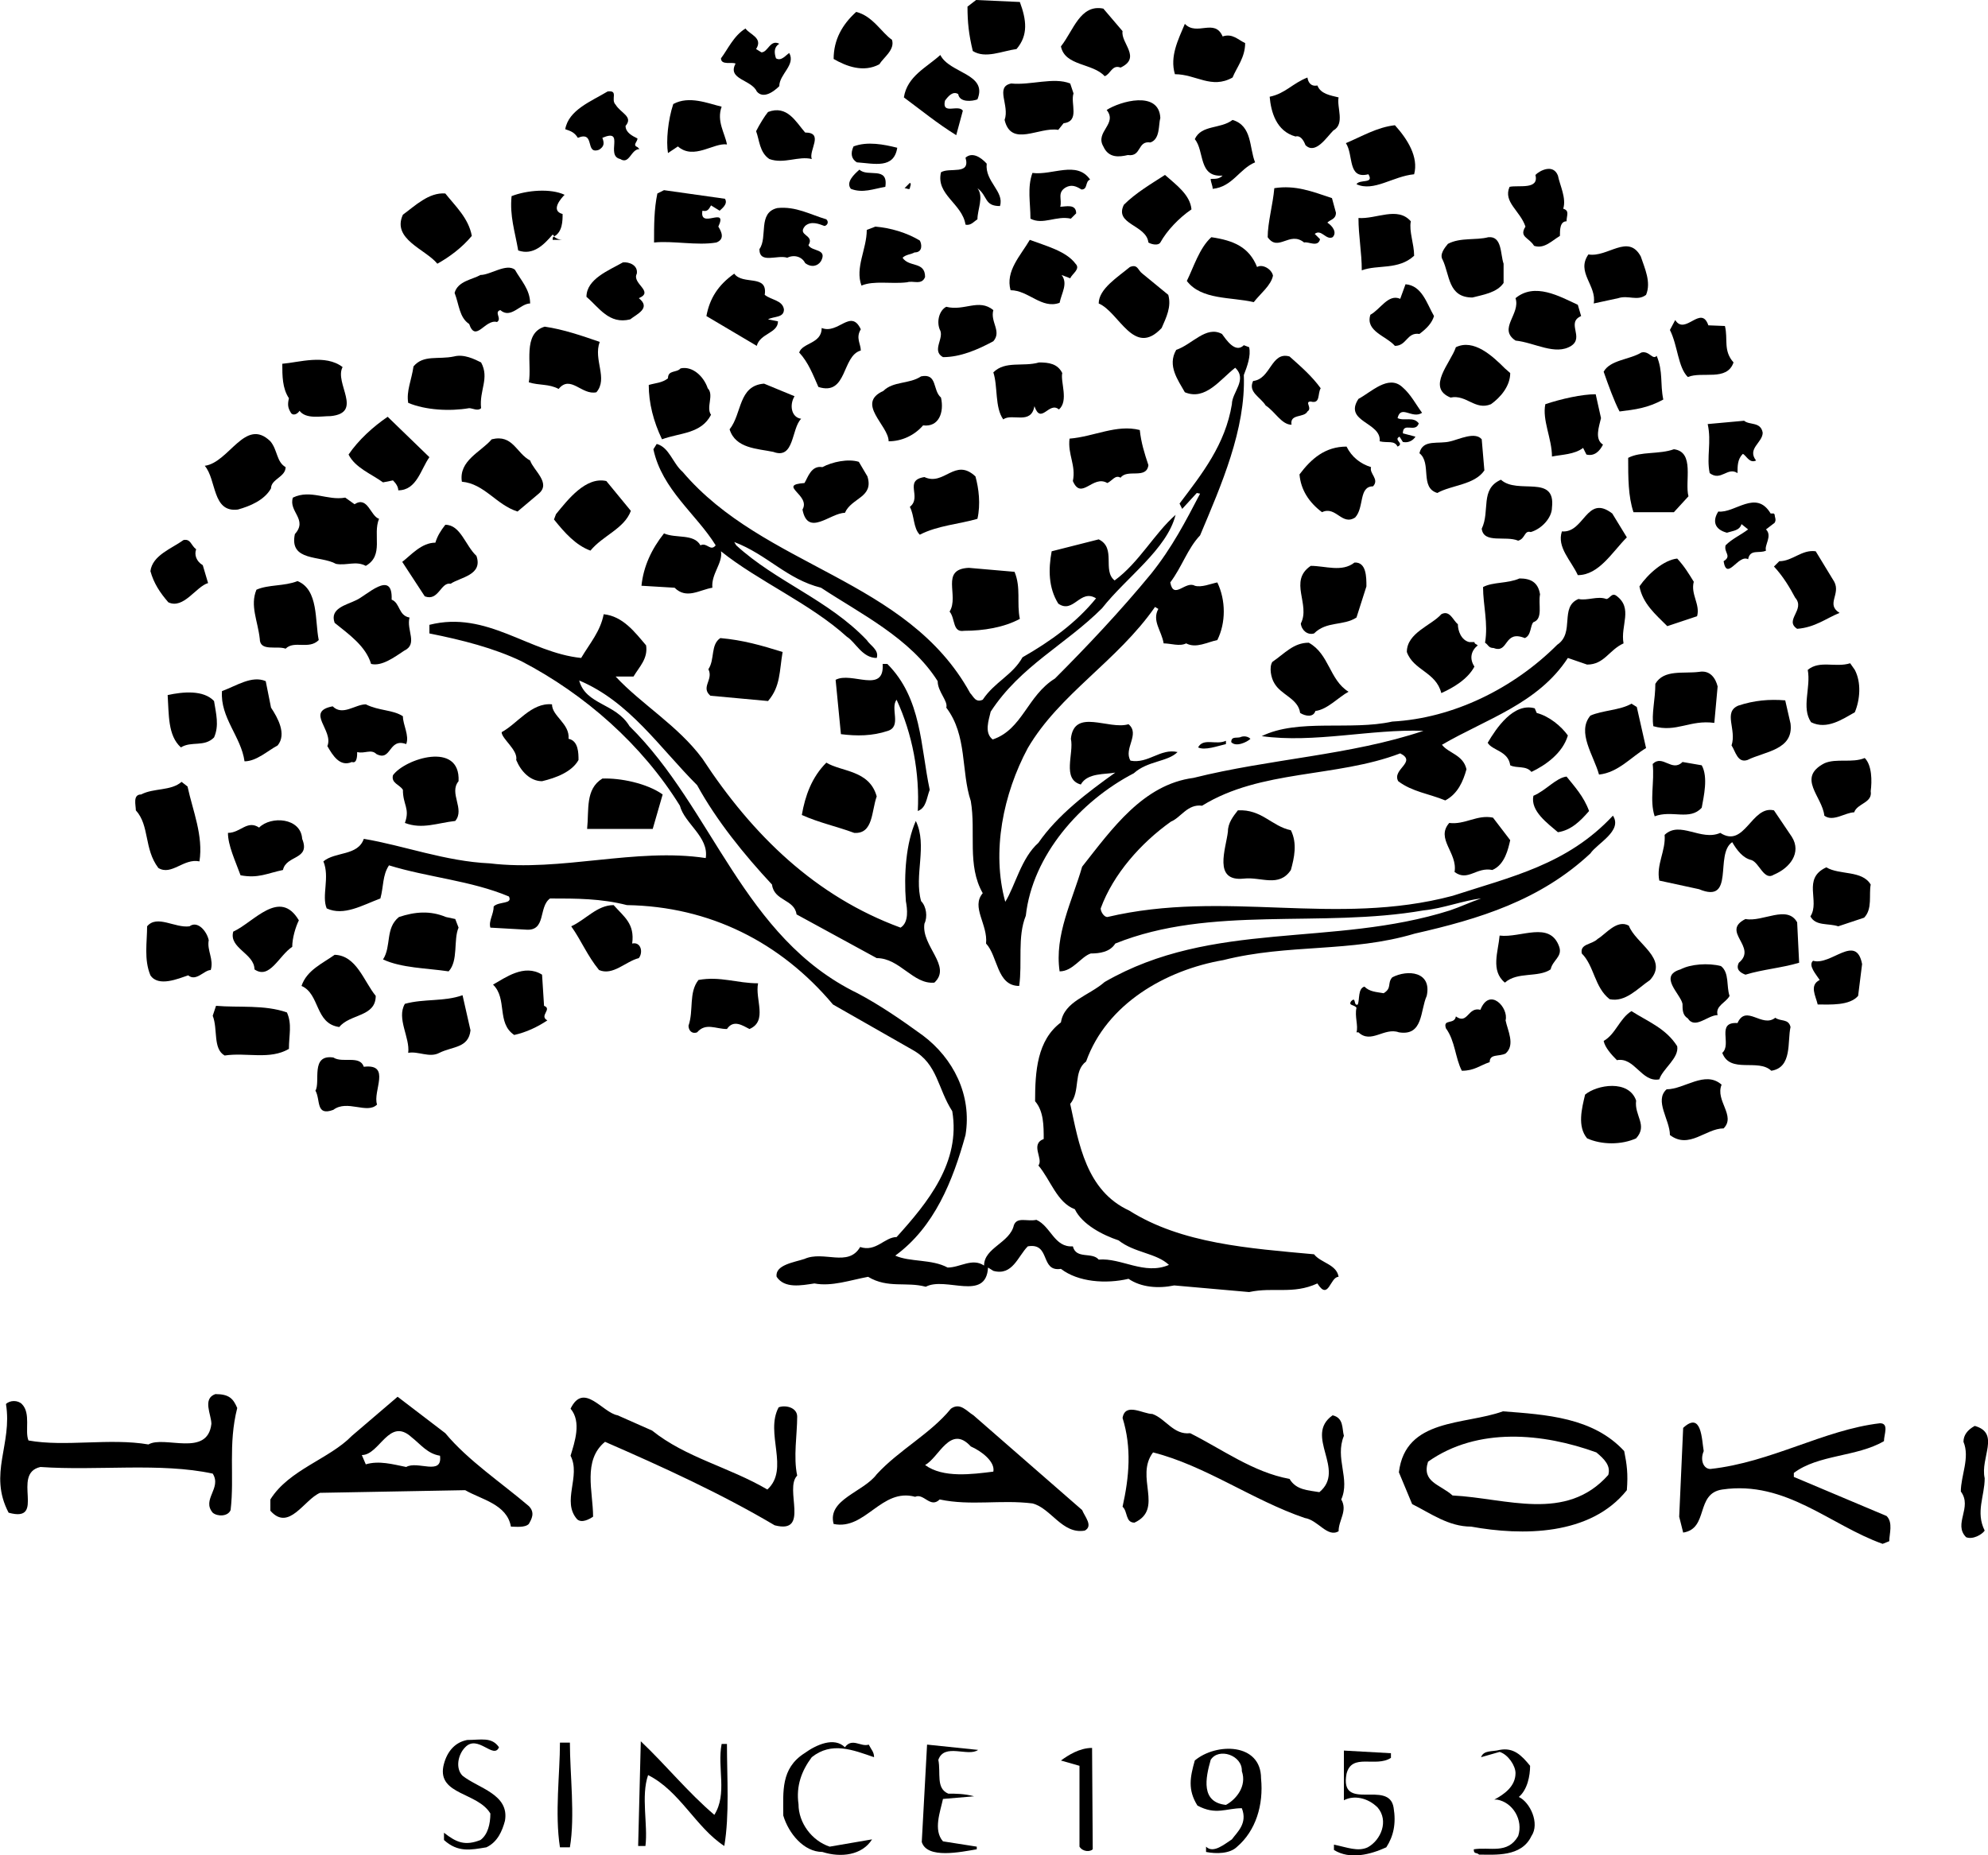 <?xml version="1.0" encoding="utf-8"?><!--Generator: Adobe Illustrator 26.0.2, SVG Export Plug-In . SVG Version: 6.00 Build 0)--><svg version="1.1" id="レイヤー_1" xmlns="http://www.w3.org/2000/svg" xmlns:xlink="http://www.w3.org/1999/xlink" x="0px" y="0px" viewBox="0 0 300 280" style="enable-background:new 0 0 300 280" xml:space="preserve"><g id="レイヤー_1_00000016052887694018208720000007797851707473110180_"/><g><path d="M153.9,0.3c1,2.7,1.3,5-0.5,7.1c-2.2,0.3-4.7,1.5-6.6,0.3C146.2,5.2,146,3.4,146,1l1.3-1L153.9,0.3z"/><path d="M169.4,4.7c-0.3,1.8,2.9,4-0.3,5.5c-1.3-0.5-1.5,1-2.4,1.3c-1.8-2-6-1.5-6.6-4.5c1.9-2.4,2.9-6.4,6.4-5.7L169.4,4.7z"/><path d="M134.6,6c0.5,1.5-1.3,2.7-1.9,3.7c-2.4,1.3-5,0.3-6.9-0.8c0-2.9,1.3-5.2,3.4-7.1C131.7,2.4,133.1,5,134.6,6z"/><path d="M184.5,5.5c1.5-0.5,2.3,0.5,3.4,1c0,2.2-1.3,3.7-1.9,5.2c-3.2,1.8-5.5-0.5-8.7-0.5c-0.8-2.7,0.5-5.2,1.5-7.6
		C180.6,5.5,183.3,2.7,184.5,5.5z"/><path d="M114.1,7.4l0.8,0.5c1,0,1.3-2,2.7-1.3c-0.8,0.5-0.8,1.3-0.5,2.2c0.8,0.5,1.5-0.5,2-0.8c1,1.8-1.5,3.2-1.5,5
		c-0.8,0.8-2.4,2-3.4,0.8c-0.8-1.8-4.5-1.8-3.2-4.2c-0.5-0.3-2.2,0.3-2.2-0.8c1-1.3,1.9-3.4,3.7-4.5C113.1,5.2,115.2,5.7,114.1,7.4z
		"/><path d="M147.5,15c-0.8,0.3-2.7,0.5-2.9-0.8c-0.8-0.5-1.5,0.3-2,1c-0.5,2.2,2,0.5,2.7,1.5l-1,3.7c-2.9-1.8-5.2-3.7-7.9-5.7
		c0.5-3.2,3.4-4.5,5.5-6.4C143.3,11.1,149.1,11.1,147.5,15z"/><path d="M198.8,12.9c0.5,1.3,2,1.5,3.2,1.8c-0.3,1.5,1,4-0.8,5c-1,1-2.7,3.7-4.2,2.2c-0.3-0.8-0.8-1.5-1.5-1.3
		c-2.9-0.8-3.7-3.7-3.9-6c2.4-0.5,3.4-2,5.7-2.9C197.4,12.4,197.8,13.1,198.8,12.9z"/><path d="M162,14.1c-0.5,1.5,1,4.2-1.5,4.5l-0.8,1c-2.9-0.5-7.1,2.7-8.1-1.5c0.8-2.2-1.5-5,1-5.5c2.9,0.3,6.4-1,8.9,0L162,14.1z"/><path d="M92.9,15.8c0.8,1.3,2.7,1.8,1.5,3.2c0,1,1,1.5,1.8,1.9c0,0.5-0.8,1,0,1.3l0.3,0.3c-1.3,0-1.5,2.4-2.9,1.5
		c-2.3-0.5,0.8-4.7-2.7-3.2c0.3,0.8,0.3,1.3-0.5,1.8c-2.2,0.8-0.5-2.9-3.2-1.8c-0.5-0.8-1-1-1.9-1.3c0.5-2.9,3.9-4.2,6.4-5.7
		C93.4,13.6,92.1,15,92.9,15.8z"/><path d="M108.9,16.1c-0.8,2.2,0.5,4,0.8,5.7c-2-0.3-5,2.4-7.4,0.3l-1.5,1c-0.3-1.8,0-5,0.8-7.4C104,14.4,106.8,15.6,108.9,16.1z"/><path d="M175.1,17.8c-0.3,1,0,3.2-1.5,3.7c-2-0.3-1.3,2.2-3.4,1.9c-1.3,0.3-2.9,0.5-3.7-1.3c-1.3-2.2,2.2-3.4,0.5-5.5
		C169,15.3,174.9,13.6,175.1,17.8z"/><path d="M121.5,20c2.9,0,0.5,2.7,1,4c-2-0.5-4.2,0.8-6.4,0c-1.5-1-1.5-2.9-2-4.2c0.5-1,1.3-2.3,1.8-2.9
		C118.8,15.8,120.1,18.4,121.5,20z"/><path d="M189.4,24.5c-2.4,1-3.4,3.7-6.4,4c0-0.5-0.3-1-0.3-1.5c0.8,0,1.3,0,1.8-0.5c-3.7,0.3-2.7-3.7-4.2-5.5
		c1-2.2,3.9-1.5,5.7-2.9C189,19,188.5,22.3,189.4,24.5z"/><path d="M213.4,26.3c-3.2,0.3-6.1,2.7-8.7,1.5c0.5-0.8,2.7,0,1.8-1.5c-3.2,0.8-2.2-2.9-3.4-4.7c2.4-1,4.7-2.4,7.4-2.7
		C212.4,21,214.1,23.7,213.4,26.3z"/><path d="M135.4,22.3c-0.5,3.2-3.4,2.4-6.1,2.2c-0.8-0.5-1-1.3-0.5-2.4C130.9,21.3,133.4,21.8,135.4,22.3z"/><path d="M148.9,24.7c-0.3,2.7,2.7,4.2,2,6.4c-2.4,0-1.8-1.5-3.4-2.7c1,1.3,0,3.2,0,4.7c-0.5,0.3-1,1-1.8,0.8
		c-0.5-3.2-4.5-4.5-3.7-7.9c1.3-0.8,4.5,0.5,3.7-2.2C146.7,22.9,148,23.7,148.9,24.7z"/><path d="M133.6,28.2c-1.8,0.3-3.4,1-5.2,0.3c-0.8-1,0.5-2.2,1.3-2.9C130.9,26.8,134.1,25,133.6,28.2z"/><path d="M164.5,27.1c-0.8,0.3-0.3,1.5-1.3,1.5c-0.8-0.5-1.5-0.8-2.4-0.3c-1.3,0.8-0.5,1.8-0.8,2.9c0.8,0,2.4-0.5,2.4,1l-0.8,0.8
		c-2.2-0.5-4.2,1-6.1,0c0-2.4-0.5-4.7,0.3-6.9C158.8,26.5,162.5,24.2,164.5,27.1z"/><path d="M235.1,26.5c0.3,1.5,1.3,3.4,0.8,5c1,0.3,0.5,1,0.5,1.9c-1,0-1,1.3-1,2.2c-1.3,0.8-2.4,2-3.9,1.5c-0.8-1.3-2.3-1.3-1.3-2.9
		c-0.8-2.4-3.4-3.7-2.4-6c1.3-0.3,4.5,0.5,3.9-1.8C232.4,25.7,234.4,24.7,235.1,26.5z"/><path d="M179.8,31.6c-1.9,1.3-3.7,3.2-4.7,5c-0.3,0.5-1.3,0.3-1.8,0c-0.3-2.7-5.2-2.7-3.7-5.7c1.8-1.8,4.2-3.2,6.2-4.5
		C177.5,27.9,179.6,29.4,179.8,31.6z"/><path d="M137.3,28.4c0,0.3-0.5,0-0.8,0l0.8-0.8C137.6,27.7,137.3,28.2,137.3,28.4z"/><path d="M201.6,32.1c0,1-0.8,1-1.3,1.5c0.8,0.5,1.5,1.5,0.8,2.2c-1,0.5-1.7-1.3-2.7-0.5l0.8,0.8c-0.3,1.3-1.8,0.3-2.4,0.5
		c-2.2-1.8-3.9,1.5-5.5-0.8c0-2.2,0.8-5,1-7.4c3.2-0.5,5.7,0.5,8.7,1.5L201.6,32.1z"/><path d="M109.4,30c0.5,0.8-0.5,1.5-0.8,1.8l-1.3-0.8c-0.3,0.5-0.5,1-1.3,0.8c-0.5,2.9,3.9-0.8,2.4,2.4c0.5,0.8,1,1.9-0.3,2.4
		c-2.9,0.5-6.6-0.3-9.4,0c0-2.7,0-5,0.5-7.4l1-0.5L109.4,30z"/><path d="M85.2,29.4c-0.5,0.5-2.2,2.4-0.3,2.9c0,1,0,2.7-1.3,3.4c0.3,0.3,0.8,0.5,1.3,0.5h-1.5c0-0.3,0-0.5,0.3-0.5l-0.3-0.3
		c-1.3,1.5-2.9,3.2-5.2,2.4c-0.5-2.9-1.3-5.2-1-8.2C79.5,28.7,83.1,28.4,85.2,29.4z"/><path d="M71.2,35.6c-1.5,1.8-3.4,3.2-5.2,4.2c-1.8-2.2-6.9-3.7-5.2-7.4c1.8-1.3,3.9-3.4,6.4-3.2C68.7,31.1,70.7,32.9,71.2,35.6z"/><path d="M124.7,33.1c0.5,0.5,0,1-0.3,1c-0.8-0.3-2-0.8-2.9,0c-1.3,1.5,1.5,1.3,0.5,2.9c0.5,1,2.9,0.5,1.9,2.4
		c-0.5,0.8-1.5,1-2.4,0.3c-0.5-1-1.7-1.3-2.7-0.8c-1.5-0.5-4.2,1-4.2-1.3c1.3-1.8-0.3-5.5,2.7-6.2C120.1,31.1,122.3,32.4,124.7,33.1
		z"/><path d="M212.9,33.4c-0.3,1.5,0.5,3.4,0.5,5.2c-2.4,2.2-5.5,1.3-7.9,2.2c0-2.7-0.5-5.2-0.5-7.9C207.7,33.1,210.9,31.1,212.9,33.4z"/><path d="M138.8,36.3c0.3,0.5,0.5,1.8-0.8,1.8c-0.5,0.3-1.3,0.3-1.8,0.8c1,1.5,3.4,0.5,3.4,2.9c-0.5,1.3-1.8,0.5-2.7,0.8
		c-2.4,0.3-5-0.3-6.9,0.5c-1-2.7,0.8-5.5,0.8-8.4l1.3-0.5C134.4,34.4,136.8,35.1,138.8,36.3z"/><path d="M226.9,39.8v2.9c-1,1.5-3.2,1.8-4.7,2.2c-3.7,0-3.4-3.4-4.5-5.7c-0.5-0.8,0.3-1.8,0.8-2.4c1.9-1,4.2-0.5,6.1-1
		C226.7,35.6,226.4,38.4,226.9,39.8z"/><path d="M189.7,40.3c0.8-0.5,2.2,0.3,2.4,1.3c-0.3,1.5-1.9,2.7-2.9,4c-3.4-0.8-7.9-0.3-10.1-3.2c1-2,1.9-5,3.7-6.6
		C186.2,36.3,188.5,37.3,189.7,40.3z"/><path d="M162.3,39.8c0.8,0.8-0.5,1.5-0.8,2.2l-1.3-0.5c1,1.3,0,2.7-0.3,4.2c-2.7,1-4.7-1.9-7.4-1.9c-0.8-2.9,1.5-5.2,2.9-7.6
		C157.8,37.1,160.9,37.9,162.3,39.8z"/><path d="M248.4,44.5c-1.3,1-2.7,0-4.2,0.5l-3.7,0.8c0.5-2.7-2.7-4.7-0.8-7.4c2.9,0.5,6-3.2,7.9,0.3
		C248.2,40.5,249.2,42.6,248.4,44.5z"/><path d="M96.1,41.3c-0.8,1.5,2.7,2.7,0.3,3.7c1.9,1.5-0.3,2.4-1.3,3.2c-3.2,0.8-4.7-1.8-6.6-3.4c0-2.7,3.4-4,5.5-5.2
		C94.9,39.5,96.3,40,96.1,41.3z"/><path d="M80,45.8c-1.5,0-2.9,2.4-4.5,1c-1,0.3,0.3,1.3-0.5,1.8c-1.8-0.5-3.2,3.2-4.2,0.3c-1.5-1-1.5-2.9-2.2-4.7
		c0.5-1.8,2.7-2,3.9-2.7c1.5,0,3.9-1.8,5.2-0.8C78.6,42.3,80,43.7,80,45.8z"/><path d="M172.4,41.3l3.9,3.2c0.5,1.8-0.3,3.4-1,5c-4.2,4.5-6.4-2.4-9.5-3.7c0-2.2,2.9-4,4.7-5.5C171.7,39.8,171.7,40.8,172.4,41.3z
		"/><path d="M115.4,44.5c1,0.8,2.7,0.8,2.9,2.2c0,1.3-1.5,1-2.4,1.5l1.5,0.3c0,1.8-2.7,1.8-3.2,3.7l-7.6-4.5c0.5-2.7,1.8-4.7,4.2-6.4
		C112.1,43.1,115.9,41.3,115.4,44.5z"/><path d="M216.4,47.7c-0.3,1-1,1.8-2.2,2.7c-1.9-0.3-1.9,1.8-3.7,1.8c-1.3-1.5-4.5-2.2-3.7-4.7c1.5-0.8,2.7-3.2,4.5-2.4l0.8-2.2
		C214.6,43.1,215.3,45.8,216.4,47.7z"/><path d="M238.6,47.7c-2.3,1,0.5,3.2-1.5,4.5c-2.4,1.5-5.5-0.5-8.4-0.8c-2.7-1.8,0.8-4,0-6.4c2.9-2.4,6.6-0.3,9.4,1L238.6,47.7z"/><path d="M149.9,46.8c-0.5,1.8,1.3,3.2,0,4.7c-2.4,1.3-5,2.4-7.6,2.4c-1.8-1,0.3-2.9-0.5-4.2c-0.5-1.3,0-2.9,1-3.4
		C145.5,47,147.7,45,149.9,46.8z"/><path d="M260.3,49.2c0.5,2-0.3,3.7,1.3,5.5c-1,2.9-4.7,1.3-6.9,2.2c-1.5-1.5-1.5-4.7-2.7-7.1l0.8-1.5c1.5,2.4,3.9-2.4,5,0.8
		L260.3,49.2z"/><path d="M129.9,49.7c-0.8,1.3,0,2.2,0,3.2c-2.9,0.8-2,6.9-6.4,5.5c-0.8-1.8-1.5-3.7-2.9-5.2c0.5-1.5,3.4-1.3,3.4-3.7
		C126.5,50.5,128.4,46.5,129.9,49.7z"/><path d="M90.5,51.6c-1,2.7,1.3,5.5-0.5,7.6c-2.2,0.5-3.9-2.7-5.7-0.5c-1.5-0.8-2.9-0.5-4.5-1c0.5-2.7-1-7.4,2.4-8.4
		C85,49.7,87.9,50.7,90.5,51.6z"/><path d="M187.7,52.1l0.8,0.3c0.3,1.3-0.3,2.9-0.8,4.2c0.3,8.2-3.4,16.6-6.6,24.2c-1.9,2-2.7,4.7-4.5,7.1c0.5,2.7,2.3-0.3,3.7,0.5
		c1,0.3,2.4-0.3,3.4-0.5c1.3,2.7,1.3,6.1,0,8.7c-1.5,0.3-3.2,1.3-4.7,0.5c-1,0.5-2.3,0-3.4,0c-0.3-1.9-1.8-3.4-0.8-5.2l-0.5-0.3
		c-5.7,8.2-14.4,13.1-19.2,21.3c-3.7,6.9-5.5,15.6-3.4,23.2c1.5-2.4,2.4-6.6,5-8.9c2.9-4.2,7.4-7.6,11.6-10.6
		c-1.5,0.3-4.2,0-5.2,1.8c-2.9-0.8-1-4.7-1.5-6.9c0.5-4.7,5.7-1.3,8.7-2.2c1.8,1.5-0.8,3.7,0.3,5.5c2.7,0.5,4.5-1.9,7.1-1.3
		c-1.5,1.5-4.5,1.3-6.6,3.2c-8.1,4.2-15.3,12.4-16.3,21.5c-1.3,3.2-0.5,7.1-1,10.6c-3.4,0-3.2-4.5-5-6.4c0.3-2.9-2.3-5.5-0.5-7.6
		c-2.4-4.2-1-9.2-1.8-13.9c-1.5-4.5-0.5-9.9-3.7-14.1c0.3-1-1.3-2.4-1.3-4c-4.1-6.5-11.7-10.2-17.6-14.1c-5.2-1.3-8.1-5-13.1-6.9
		l0.3,0.5c6,5.5,13.9,8.2,19.7,14.3c0.5,0.8,1.9,1.5,1.5,2.7c-2.2,0-3.2-2.4-4.5-3.2c-5.5-5-13.4-8.4-19-12.9
		c0.3,1.8-1.5,3.4-1.3,5.5c-1.9,0.3-3.9,1.8-5.7,0l-5-0.3c0.3-2.9,1.5-5.5,3.4-7.9c1.8,0.8,4.5,0,5.5,1.8c1-0.5,1.5,1,2.3,0
		c-2.9-4.7-8.1-8.4-9.4-14.5l0.5-0.8c1.9,0.5,2.4,2.9,3.9,4.2c12.3,14.5,33.9,16.1,43.4,33.4c0.5,0.5,0.8,1.5,1.9,1
		c1.8-2.7,4.5-3.7,6-6.4c4.2-2.4,8.1-5.2,11.1-8.9c-2.4-1.5-3.4,2.4-5.7,0.8c-1.5-2.4-1.5-5.2-1-7.9l7.1-1.8
		c2.7,1.3,0.5,4.7,2.4,6.2c3.7-2.7,6-7.1,9.2-9.9c-1.3,5.2-7.4,9.4-11.1,14.1c-5.5,5.5-12.3,8.7-16.8,15.6c-0.3,1.3-1,3.2,0.3,4.2
		c4.5-1.5,5.2-6.6,9.4-9.2c4.7-4.7,9.9-10.2,14.5-15.8c3.2-4,5.2-7.9,7.4-12.1l-0.5-0.1l-2.2,2.4L178,76c3.4-4.5,6.9-8.9,7.9-15
		c0-1.8,2.4-3.7,0.5-5.5c-2.3,1.8-4.5,5-7.6,3.7c-1-1.8-2.7-4-1.3-6.4c2.4-0.8,4.5-3.7,6.9-2.4C185,51.2,186.4,53.4,187.7,52.1z"/><path d="M227.9,56.3c0,2-1.5,3.7-2.9,4.7c-2.4,1-3.7-1.5-6.1-1c-3.7-1.5,0-5.2,0.8-7.6c2.7-1.3,5.5,1.3,7.4,3.2L227.9,56.3z"/><path d="M250,53.7c1,2.4,0.5,4.2,1,6.6c-2.4,1.3-4.2,1.5-6.6,1.8c-0.8-1.5-1.7-4-2.4-6c1-1.8,3.9-1.8,5.7-2.9
		C248.9,52.9,249.4,54.4,250,53.7z"/><path d="M72.6,54.7c1.3,2.4-0.3,4.2,0,6.9c-0.5,0.5-1.3,0-1.8,0c-2.9,0.5-6.6,0.3-9.2-0.8c-0.3-1.8,0.5-3.4,0.8-5.5
		c1.5-1.8,3.7-1,6.1-1.5C70,53.4,71.6,54.2,72.6,54.7z"/><path d="M199.3,58.6c-0.5,0.8,0,2.4-1.5,2c-1,0,0.3,1-0.5,1.5c-0.5,1-2.7,0.3-2.4,2c-1.5,0-2.5-2-3.9-2.9c-0.8-1.3-2.7-2-1.9-3.7
		c2.7-0.3,2.7-4.5,5.5-3.7C196.4,55.4,198,56.8,199.3,58.6z"/><path d="M51.7,55.4c-1.3,2.4,3.2,6.9-1.8,7.4c-1.5,0-3.7,0.5-4.7-0.8c-0.3,0.5-1,0.8-1.3,0.3c-0.5-0.8-0.5-1.3-0.3-2.2
		c-1-1.5-1-3.4-1-5.2C45.1,54.7,49.1,53.4,51.7,55.4z"/><path d="M160.3,56.3c-0.3,1.3,1,4.2-0.5,5.5c-1.5-1.3-2.7,2.4-3.7-0.5c-0.5,2.9-3.4,1-4.7,2c-1.3-1.8-0.8-5-1.5-7.1
		c1.8-1.8,4.5-0.8,6.9-1.5C158.3,54.7,159.6,54.9,160.3,56.3z"/><path d="M106.8,58.6c1,1-0.3,2.9,0.5,4c-1.5,2.9-4.7,2.7-7.4,3.7c-1.3-2.7-2-5.5-2-8.2c1-0.3,2-0.3,2.9-1c0-1.3,1.3-0.8,1.9-1.5
		C104.5,55.2,106.2,56.8,106.8,58.6z"/><path d="M142,60c0.5,2.2-0.3,4.5-2.7,4.2c-1.3,1.5-3.2,2.4-5.2,2.4c0-2.4-5-5.7-0.8-7.6c1.5-1.5,3.9-1,5.7-2.2
		C141.5,56.3,140.7,58.9,142,60z"/><path d="M214.6,62.3c-1.5,1-3.2-1.3-3.7,0.8c1,0.5,2.4-0.3,3.2,0.8c-0.5,1.5-2.4-0.3-2.4,1.5l1.9,0.5c-0.3,0.5-1,1-1.9,0.8
		l-0.5-0.8c-1,0.5,0.8,1-0.3,1.5c-0.5-1-1.5-0.5-2.7-0.8c0.3-2.9-5.5-2.9-3.2-6.4c1.9-1,4.5-3.7,6.6-1.8
		C212.9,59.5,213.7,61.1,214.6,62.3z"/><path d="M119.9,59.8c-0.8,1.3-0.5,3.2,1,3.4c-1.5,1.5-1,6.2-4.2,5c-2.4-0.5-5.7-0.5-6.6-3.4c1.9-2.4,1.3-6.6,5.2-6.9L119.9,59.8z"/><path d="M241.6,63.1c-0.3,1.3-1,3.2,0.3,4c-0.5,1-1.3,1.8-2.5,1.5l-0.5-1c-1.3,1-3.2,1-4.7,1.3c0-2.7-1.5-5.5-1-7.9
		c2.4-0.8,5.5-1.5,7.6-1.5L241.6,63.1z"/><polygon points="45.1,61.6 44.9,60.8 45.1,60.8 	"/><path d="M64.8,69c-1.3,1.8-1.9,5-4.7,5c0-0.5-0.3-1-0.8-1.5l-1.5,0.3c-1.8-1.3-4.2-2.2-5.2-4.2c1.5-2.2,3.7-4.2,5.9-5.7L64.8,69z"/><path d="M266,65.3c0,1.5-2.4,2.4-1,4.2c-1,0.5-1.5-0.8-2-1c-0.8,0.8-0.8,1.8-0.8,2.9c-1.5-1-2.5,1.3-4.2,0
		c-0.5-2.4,0.3-4.7-0.3-7.4l5.5-0.5C264,64.2,265.7,63.6,266,65.3z"/><path d="M173.3,70.2c-0.3,2.2-3.2,0.5-4.2,1.9c-0.8-0.5-1.3,0.5-2,0.8c-2.2-1.3-3.9,2.7-5.2-0.3c0.5-2.4-0.8-4-0.5-6.4
		c3.7-0.3,7.1-2.2,10.6-1.3C172.2,66.8,172.7,68.4,173.3,70.2z"/><path d="M240.3,65c-1.5,0.5,1.3,1.9-0.8,1.9l0.3-2.4C240,64.5,240.3,64.8,240.3,65z"/><path d="M224,71c-1.5,2.2-5,2.2-7.1,3.4c-2.7-0.8-0.8-4.5-2.7-6c0.5-2.2,2.9-1.3,4.7-1.8c1.3-0.3,3.7-1.5,4.7-0.3L224,71z"/><path d="M43.1,70.5c0,1.5-2.2,1.8-2.2,3.2c-1,1.8-3.2,2.7-5,3.2c-3.9,0.5-3.2-4.5-5-6.6c3.7-0.5,6.1-7.4,9.9-3.7
		C41.9,67.9,41.7,69.7,43.1,70.5z"/><path d="M80,69.5c0.5,1.5,3.2,3.4,1.3,5l-3.2,2.7c-3.2-1-5-4.2-8.4-4.5c-0.5-3.2,2.9-4.5,4.5-6.4C77.4,65.5,77.9,68.4,80,69.5z"/><path d="M206.9,70.5c-0.3,1,1.3,1.8,0.3,2.9c-2.2,0-1.3,3.2-2.7,4.7c-2,1.3-2.9-1.8-5-0.8c-2-1.5-3.2-3.4-3.4-5.7
		c1.8-2.4,3.9-4.2,7.1-4.2C204,69,205.3,70,206.9,70.5z"/><path d="M254.8,74.9l-2.2,2.4h-6.1c-0.8-2.4-0.8-5.2-0.8-8.2c1.9-1,4.7-0.5,6.9-1.3C255.8,68.2,254.2,72.7,254.8,74.9z"/><path d="M130.9,71.9c1,3.2-2.4,3.2-3.4,5.5c-2.2,0-5.6,3.7-6.4-0.5c1.3-2.2-3.9-3.7,0.3-4c0.5-0.8,1-2.7,2.7-2.4
		c1.5-0.8,3.9-1.3,5.5-0.8L130.9,71.9z"/><path d="M147.2,71.9c0.5,1.8,0.8,4.2,0.3,6.4c-2.7,0.8-6,1-8.7,2.4c-1-1-0.8-2.9-1.5-4.2c1.9-1.5-1-4,2.2-4.5
		C142.5,73.4,144.1,69,147.2,71.9z"/><path d="M95.2,77.1c-1,2.7-4.2,3.7-6.1,6c-2.2-0.8-3.9-2.7-5.5-4.7l0.3-0.8c1.8-2.2,4.5-5.7,7.6-5L95.2,77.1z"/><path d="M234.2,76.6c0,1.5-1.5,3.2-3.2,3.7c-1-0.3-0.8,1-1.9,1.3c-1.9-0.8-5.2,0.5-5.5-1.8c1.3-2.7-0.3-6,2.9-7.4
		C229,74.7,234.8,71.5,234.2,76.6z"/><path d="M53.5,76.1c2-1.3,2.4,1.8,3.7,2.2c-1,2.4,0.8,5.5-2,7.1c-1.5-0.8-2.9,0-4.5-0.3c-2.3-1.3-7.1-0.3-6.2-4.5
		c2-2.2-1-3.4-0.3-5.5c2.7-1.3,5.2,0.5,7.9,0L53.5,76.1z"/><path d="M267.8,77.6c0,0.5,0.3,0.8,0,1.3l-1.3,1c1,1-0.3,2.4,0,3.2c-1,0.5-2.4-0.3-2.7,1.3c-1.5-0.8-3.2,3.4-3.7,0.3
		c1.3-0.8,0-1.3,0.3-2.4c1-1,2.2-1.5,3.4-2.4l-1-0.8c-0.3,1-1.3,1-2.2,1.3c-1.9-0.5-2.2-1.8-1.3-3.2c2.5,0.3,5.7-3.4,7.9,0.3h0.5
		v0.1H267.8z"/><path d="M245.5,81.1c-2.2,2.2-4.2,5.7-7.4,5.7c-1-2.2-3.2-4.2-2.4-6.6c3.4,0.3,3.7-5.7,7.6-2.7L245.5,81.1z"/><path d="M71.9,83.9c1,2.9-2.4,3.2-3.9,4.2c-1.5-0.3-1.8,2.7-3.9,1.9l-3.4-5.2c1.3-1,2.9-2.9,5-2.9c0.3-1,0.8-1.8,1.5-2.7
		C69.5,79.2,70.2,82.3,71.9,83.9z"/><path d="M29.6,82.9c-0.3,0.8,0,1.8,1,2.4l0.8,2.7c-1.8,0.5-3.7,4-6,2.9c-1.3-1.5-2.2-2.9-2.7-4.7c0.3-2.4,3.2-3.4,5-4.7
		C28.8,81.3,28.8,82.3,29.6,82.9z"/><path d="M276.8,87.8c1,1.9-1.3,3.4,0.8,4.7c-2,0.8-3.7,2.2-6.4,2.4c-2-1.3,1.3-2.9-0.3-4.7c-0.8-1.5-1.8-3.2-3.2-4.7l0.8-0.8
		c2,0,3.4-1.8,5.5-1.5L276.8,87.8z"/><path d="M255.6,87.8c-0.5,1.9,1,3.4,0.5,5.2l-4.5,1.5c-1.8-1.8-3.7-3.4-4.2-6c1.3-1.9,3.7-4,5.7-4.2
		C254.2,85.5,254.8,86.5,255.6,87.8z"/><path d="M206.2,88.5l-1.5,4.7c-2,1.3-4.5,0.5-6.4,2.4c-1,0.3-1.9-0.5-2-1.5c1.5-2.9-1.9-6.4,1.5-8.7c2.2,0,4.7,1,6.6-0.5
		C206.2,84.8,206.2,87.1,206.2,88.5z"/><path d="M153.1,86.3c1,2.4,0.3,4.7,0.8,7.1c-2.4,1.3-5.5,1.8-8.4,1.8c-1.8,0.3-1.3-1.8-2.2-2.9c1.5-2.4-1.5-6.4,2.9-6.6L153.1,86.3
		z"/><path d="M232.4,89.7c-0.3,1.5,0.5,3.7-1,4.2c-0.5,0.5-0.3,2-1.3,2.4c-3.2-1.3-2.4,2.4-4.7,1.5c-0.8,0-0.8-0.5-1.3-0.8
		c0.5-2.9-0.3-5.7-0.3-8.4c1.5-0.8,3.7-0.5,5.5-1.3C230.9,87.3,232.1,87.8,232.4,89.7z"/><path d="M48.1,96.6c-1.5,1.5-3.7,0-5,1.3c-1.3-0.5-3.9,0.5-3.9-1.5c-0.3-2.7-1.5-5-0.5-7.4c1.8-0.8,4.2-0.5,6.2-1.3
		C48.1,89,47.5,93.7,48.1,96.6z"/><path d="M59.1,90.5c1.3,0.5,1,2.4,2.7,2.7c-0.5,1.9,1.3,4-0.8,5c-1.5,1-3.4,2.4-5,2c-0.8-2.7-3.4-4.5-5.5-6.2
		c-0.8-2.2,1.8-2.7,3.2-3.4C55.2,90,59.3,85.8,59.1,90.5z"/><path d="M245,97.1c-2.2,1-2.9,3.2-5.5,3.2l-2.9-1c-4.5,6.9-12.3,9.2-19,13.1c1,1.3,3.2,1.5,3.7,3.7c-0.5,1.8-1.3,3.7-3.2,4.7
		c-2.4-1-5-1.3-7.1-2.9c-1-1.8,2.9-2.9,0.3-4.2c-9.7,3.7-21,2.4-29.9,7.9c-2.2-0.3-3.2,1.8-4.7,2.4c-4.5,3.2-8.7,7.9-10.6,13.1
		c0,0.5,0.5,1.3,1,1.3c17.8-4.2,34.4,1.5,52.1-3.2c8.9-2.9,17.3-4.7,24.2-12.1c1.5,2.3-2.4,4.2-3.4,5.7c-7.6,7.1-16.8,9.9-26.5,12.1
		c-9.7,2.9-19,1.5-28.9,4c-8.7,1.5-17.6,6.6-20.7,15.3c-2,1.5-0.8,4.5-2.4,6.4c1.3,6,2.4,13.1,8.9,16.1c7.9,5,18.1,5.7,27.9,6.6
		c1,1.3,3.4,1.5,3.7,3.4c-1.3,0-1.5,3.7-3.2,1c-3.7,1.7-6.6,0.5-10.3,1.3l-11.3-1c-2.4,0.5-5,0.3-6.9-1c-3.4,0.8-7.6,0.5-10.2-1.5
		c-3.2,0.5-1.5-4-5-3.4c-1.5,1.5-2.3,4.5-5.2,3.7l-0.8-0.5c-0.3,5.2-6.4,1.3-9.4,2.9c-2.9-0.8-5.7,0.3-8.7-1.5
		c-2.7,0.5-5.5,1.5-8.1,1c-2,0.3-4.5,0.8-5.7-1c-0.3-1.8,2.7-2.2,4.2-2.7c2.9-1.3,6.6,1.3,8.4-1.8c2.4,0.8,3.7-1.5,5.5-1.5
		c4.7-5.2,9.7-11.3,8.4-19c-2.2-3.4-2.2-7.1-5.9-9.2l-12.1-6.9c-7.9-9.4-18.6-14.8-31.1-15c-3.9-1-7.6-1-11.6-1
		c-1.8,1.3-0.5,5-3.7,4.7L74,140c-0.3-1,0.5-2,0.5-3.2c0.8-0.8,2.9-0.3,2.3-1.5c-5.7-2.4-12.3-2.9-18.1-4.7c-1,1.5-0.8,3.2-1.3,5
		c-2.7,1-5.5,2.7-8.1,1.5c-0.8-1.9,0.5-4.7-0.5-7.1c1.8-1.5,5.2-0.8,6.1-3.4c6,1,12.3,3.4,19,3.7c10.8,1.3,22-2.4,32.6-0.8
		c0.5-3.2-3.2-5.2-3.9-7.9c-5.7-9.2-14.3-16.8-23.9-21.8c-4.2-2-8.9-3.2-13.9-4.2v-1.3c8.7-2.2,15,4.2,22.9,5c1.3-2.2,2.9-4,3.4-6.6
		c2.9,0.3,4.7,2.7,6.4,4.7c0.3,2-1,3.2-1.9,4.7h-2.7c3.9,4.2,9.4,7.4,13.1,12.4c7.6,11.6,17.1,20.8,29.9,25.5c1.3-0.8,1-2.9,0.8-4
		c-0.3-4,0-8.7,1.5-12.1c1.8,3.7-0.3,8.2,0.8,12.1c0.8,0.8,1,2.4,0.5,3.4c-0.5,3.4,4.2,6.4,1.5,8.9c-3.2,0.3-5.2-3.7-8.7-3.7
		l-12.1-6.6c-0.3-2.3-3.4-2-3.7-4.5c-4.2-4.5-8.4-9.7-11.3-15c-5.7-5.7-10.2-12.6-17.8-15.8c1,3.7,5.5,3.4,7.6,6.9
		c12.6,12.4,17.1,31.9,34.4,40.3c3.4,1.8,6.6,4,9.9,6.4c4.5,3.4,7.4,8.9,6.4,15c-1.9,6.9-4.7,13.9-10.6,18.2c2.2,1,5.5,0.5,7.9,1.8
		c1.9,0,3.7-1.5,5.5-0.3c0-2.7,3.9-3.4,4.5-6.1c0.5-1.3,2-0.5,3.4-0.8c2.2,1,2.7,4.2,5.5,4c0.5,2,2.9,0.8,3.9,2
		c3.4-0.3,6.9,2.4,10.6,0.8c-1.9-1.8-5.2-1.8-7.6-3.7c-2.4-0.8-5.5-2.4-6.6-4.7c-2.7-1-3.7-4.5-5.5-6.6c0.8-1-1.3-3.2,0.8-4
		c0-2,0-4.2-1.3-5.7c0-4.5,0.3-9.2,3.9-11.9c0.5-3.2,4.2-4,6.6-6.1c16.3-9.4,34.4-5.2,52.1-10.8c1.5-0.5,3.2-1.3,4.7-1.8
		c-2.7,0.3-5.7,1.5-8.7,1.8c-15.5,2.7-32.1-0.8-46.5,5c-0.8,1.3-2.4,1.5-3.7,1.5c-1.5,0.5-2.7,2.7-4.7,2.7
		c-0.8-5.5,1.9-10.6,3.4-15.8c4.5-5.7,9.2-12.4,16.8-13.4c11.6-2.9,23.7-3.4,34.7-7.1c-7.9-0.3-16.5,1.9-24.4,0.8
		c5.5-2.7,13.4-0.8,19.7-2.2c9.2-0.5,18.3-5,24.9-11.6c2.7-1.8,0.3-5.7,3.2-6.9c1.3,0.3,2.9-0.5,4.2,0c0.5,0,0.8-1,1.5-0.5
		C246.5,91.8,244.5,94.4,245,97.1z"/><path d="M220,94.2c0,1,0.5,2.4,1.7,2.7h0.8c0,0.3,0.3,0.3,0.5,0.5c-1,0.8-1.3,2-0.5,3.2c-1,1.9-3.2,3.2-5,4
		c-0.8-3.2-4.2-3.4-5.2-6.2c0-2.9,3.7-4,5.2-5.7C218.8,92,219.3,93.7,220,94.2z"/><path d="M118.1,98.4c-0.5,2.9-0.3,5.2-2.2,7.4c-3.2-0.3-5.5-0.5-8.7-0.8c-1.5-1.3,0.5-2.4-0.3-4c1-1.5,0.3-3.7,1.8-4.7
		C112.1,96.6,114.9,97.4,118.1,98.4z"/><path d="M203.5,104.4c-1.5,0.8-3.2,2.7-5,2.9c-0.3,1-1.5,0.8-2.3,0.3c-0.3-2.2-2.9-2.7-3.9-4.5c-0.5-0.8-0.8-2.4-0.3-3.2
		c1.9-1.3,3.2-2.9,5.5-2.9C200.6,98.7,200.6,102.6,203.5,104.4z"/><path d="M279.9,101.1c1,1.9,0.8,4.5,0,6.4c-1.8,1-4.2,2.7-6.6,1.5c-1.5-2.2,0-5.2-0.5-7.9c1.8-1.5,4.2-0.3,6.4-1L279.9,101.1z"/><path d="M133.9,100.2c5.2,5.2,5,12.4,6.4,19c-0.5,1.3-0.5,2.7-1.8,3.2c0.3-5.7-0.8-11.6-3.2-16.8c-1,1.3,0.8,4-1.3,4.7
		c-2.4,0.8-4.7,0.8-7.1,0.5l-0.8-8.2c2.4-1.3,7.4,2.2,7.1-2.4C133.2,100.2,133.9,100.2,133.9,100.2z"/><path d="M259.2,103.6l-0.5,5.5c-3.7-0.5-5.7,1.5-9.2,0.5c-0.3-1.9,0.3-4,0.3-6.4c1.3-2.2,4.2-1.5,6.6-1.8
		C258.1,101.1,258.9,102.4,259.2,103.6z"/><path d="M40.9,106.8c1,1.5,2.4,4,1,5.7c-1.5,0.8-3.2,2.4-5,2.4c-0.5-3.7-3.7-6.6-3.4-10.6c2.2-0.8,4.5-2.4,6.6-1.5L40.9,106.8z"/><path d="M32.3,105.8c0.3,1.9,0.8,3.7,0,5.5c-1.5,1.5-3.4,0.5-5,1.5c-2-1.8-1.8-5-2-7.9C27.6,104.4,30.7,104.1,32.3,105.8z"/><path d="M270.2,109.2c0.5,4-3.9,4.2-6.5,5.5c-1.5,0.5-1.8-1.3-2.4-2.2c0.8-2.4-1.3-5,1-6c2.4-0.8,4.7-1,7.1-0.8L270.2,109.2z"/><path d="M248.4,112.9c-2.2,1.3-4.2,3.7-7.1,4c-0.8-2.9-3.4-6.4-1.3-8.9c1.8-0.8,4.5-0.8,6.2-1.8l0.8,0.5L248.4,112.9z"/><path d="M85.8,111.5c1.5,0.3,1.5,2.2,1.5,3.2c-1,1.8-3.4,2.7-5.5,3.2c-1.8,0-3.2-1.5-3.9-3.2c0.3-1.5-2.2-3.2-2.2-4.2
		c2.4-1.3,4.5-4.5,7.6-4.2C83.3,108.1,86,109.2,85.8,111.5z"/><path d="M231.9,107.6c1.9,0.5,3.7,2,4.7,3.4c-0.8,2.7-3.4,4.5-5.5,5.5c-0.8-1-2.2-0.5-3.2-1c-0.3-2.2-2.7-2.2-3.4-3.4
		c1.3-2.2,3.9-6.1,7.1-5.2L231.9,107.6z"/><path d="M60.8,108.1c0,1.3,1,2.9,0.5,4.2c-2.7-1-2.2,2.7-4.5,1.5c-0.8-0.8-1.8,0-2.9-0.3c0,0.5,0,1.8-0.8,1.5
		c-1.8,0.8-2.9-1-3.7-2.4c1-2.4-3.4-5.2,0.8-6c1.5,1.5,3.4-0.3,5-0.3C57.2,107.3,59.3,107.1,60.8,108.1z"/><path d="M188.7,111.5c-0.5,0.5-2.2,1.3-2.9,0.5c0-1,1-0.5,1.5-0.8C188,111,188.5,111.3,188.7,111.5z"/><path d="M185,112.3c-1.3,0.3-3.2,1-4.2,0.5c0.8-1.5,2.7-0.3,4.2-1V112.3z"/><path d="M69.2,117.9c-1.5,1.8,1,4.2-0.5,6c-2.7,0.3-5,1.3-7.6,0.3c0.8-2.2-0.3-2.7-0.3-5c-0.5-0.8-1.8-1-1.5-2.2
		C61.1,114.5,69.5,111.8,69.2,117.9z"/><path d="M282.3,119.4c0.3,1.8-2,1.8-2.5,3.2c-1.3,0-3.2,1.5-4.5,0.5c-0.3-2.9-4.2-5.7,0-7.9c1.8-0.8,4.2,0,6.1-0.8
		C282.5,115.5,282.5,117.9,282.3,119.4z"/><path d="M256.8,115.5c1,1.8,0.3,4.7,0,6.4c-1.8,2-4.5,0.3-7.1,1.3c-0.8-2.4,0-5.2-0.3-7.9c1.5-1.5,2.9,1.3,4.5-0.3L256.8,115.5z"/><path d="M132.3,120.2c-0.8,2.2-0.5,5.7-3.4,5.5c-2.7-1-5.2-1.5-7.9-2.7c0.5-2.9,1.5-5.7,3.7-7.9C127,116.5,131.2,116.2,132.3,120.2
		z"/><path d="M239.8,122.4c-1.3,1.5-2.7,2.9-4.7,3.2c-1.5-1.3-4.2-3.2-3.7-5.5c1.9-0.8,3.4-2.7,5-2.9C237.6,118.7,239,120.2,239.8,122.4
		z"/><path d="M100,119.9l-1.5,5.2h-9.9c0.3-2.9-0.3-6,2.3-7.6C93.6,117.4,97.6,118.2,100,119.9z"/><path d="M28.3,118.7c0.8,3.7,2.4,7.4,1.8,11.3c-2.4-0.5-4.2,2.2-6.2,1c-2.2-2.9-1.3-6.4-3.4-8.7c0-0.8-0.5-2.4,0.8-2.4
		c1.9-1,4.5-0.5,6.1-1.9L28.3,118.7z"/><path d="M194.8,125.3c1,2,0.5,4.2,0,6c-1.8,2.7-4.5,1-7.1,1.3c-4.7,0.5-2.7-4.5-2.4-7.1c0-1.3,0.8-2.3,1.5-3.2
		C190.4,122.1,191.9,124.7,194.8,125.3z"/><path d="M270.4,126.3c1.5,2.4-0.3,4.7-2.7,5.7c-1.5,1-2.2-1.8-3.4-2.2c-1.3-0.3-2.2-1.5-2.9-2.7c-2.7,1.8,0.5,9.4-5,7.1l-6-1.3
		c-0.5-2.4,1-4.5,0.8-6.9c2.3-2.2,5.5,1,8.4-0.3c3.7,2.4,4.7-4.2,8.1-3.4L270.4,126.3z"/><path d="M227.9,126.8c-0.3,1.3-0.8,3.7-2.7,4.5c-2.4-0.5-3.7,1.8-5.7,0.3c0.5-2.9-2.9-5-0.8-7.4c2.4,0.3,4.2-1.3,6.6-0.8
		L227.9,126.8z"/><path d="M45.6,126.6c1.3,3.2-2.4,2.4-2.9,4.7c-2.4,0.5-3.7,1.3-6.4,0.8c-0.8-2.2-1.9-4.5-1.9-6.4c1.9,0,2.9-2,4.7-0.8
		C40.9,123.1,45.4,123.4,45.6,126.6z"/><path d="M282.3,133.5c-0.3,1.5,0.3,3.7-1,5l-3.9,1.3c-1.5-0.5-3.4,0-4.2-1.5c1.5-2.3-1.3-5.7,2.4-7.4
		C277.6,132.1,281,131.3,282.3,133.5z"/><path d="M102,131.8c2.9,0.5,5.7,0.5,8.4,1.8c0.3,1.3,1.8,2.4,1.3,3.7c-9.7-3.4-21.3-4-31.8-4.5C86.5,132.6,94.9,131.5,102,131.8z"/><path d="M77.4,132.3c-0.3,0.5-1.5,0-1.5-0.3L77.4,132.3z"/><path d="M95.4,142.4c1.3-0.3,1.7,1.3,1,2.2c-2,0.5-3.9,2.7-6,1.8c-1.8-2.2-2.7-4.5-4.2-6.6c2.2-1,3.9-3.2,6.4-3.2
		C94.2,138.4,95.8,139.4,95.4,142.4z"/><path d="M45.1,138.9c-0.5,1-1,2.7-1,4c-2,1.3-3.4,5-5.7,3.4c0-2.4-3.9-3.2-3.2-5.7C38.3,139.2,42.2,134,45.1,138.9z"/><path d="M68.7,138.7l0.5,1.3c-0.8,1.8,0,5-1.5,6.6c-3.4-0.5-7.1-0.5-9.9-1.8c1.3-2,0.3-4.7,2.4-6.4c2.4-0.8,4.7-1,7.1,0L68.7,138.7
		z"/><path d="M271.2,139.2l0.3,6.1c-2.7,0.8-5.5,1-8.1,1.8c-0.8-0.3-1.5-0.8-1-1.8c2.9-2.4-2.8-4.7,1-6.6
		C266,139.2,269.7,136.5,271.2,139.2z"/><path d="M31.5,141.9c-0.3,1.5,0.8,2.9,0.3,4.5c-1,0-2.2,1.8-3.4,0.8c-1.5,0.5-4.5,1.8-5.7,0c-1-2.4-0.5-5-0.5-7.4
		c1.5-1.8,4.2,0.3,6.4,0C29.8,138.9,31.2,140.5,31.5,141.9z"/><path d="M245.8,139.7c1,2.7,6.1,5,3.2,8.2c-1.9,1.3-3.7,3.4-6.1,2.9c-2.3-1.8-2.3-5-4.2-6.9c-0.3-1.5,1.5-1.3,2.4-2.2
		C242.3,141,244,138.7,245.8,139.7z"/><path d="M235.3,142.9c0.5,1.5-1,2-1.3,3.4c-1.9,1.3-5,0.3-6.9,2c-2.2-1.8-1-4.7-0.8-7.1C229.5,141.6,233.9,138.9,235.3,142.9z"/><path d="M280.4,150.3c-1.3,1.5-4.2,1.3-6.1,1.3c-0.3-1.3-1.3-2.9,0.3-3.7c-0.5-0.8-1.8-2.2-1-2.9c2.7,0.8,6.5-4.2,7.4,0.5
		L280.4,150.3z"/><path d="M56.7,150.3c0,3.2-3.9,2.7-5.5,4.7c-3.7-0.5-2.9-5-5.7-6.2c0.8-2.4,3.2-3.4,5-4.7C53.8,144.2,54.9,148.1,56.7,150.3z"/><path d="M261,150.3c-0.5,1-2.2,1.5-1.8,2.9c-1.5,0-3.4,2.2-4.5,0.5c-0.8-0.5-0.8-1.3-0.8-2.2c-0.3-1.5-3.7-4.2-0.3-5.2
		c1.5-0.8,4.2-1,6.1-0.5C261,146.8,260.5,148.9,261,150.3z"/><path d="M82.1,151.8c1.3,0.5-0.8,1.5,0.5,2.2c-1.5,1-3.2,1.8-5,2.2c-2.7-1.8-1-5.5-3.2-7.6c1.8-1,4.7-3.2,7.4-1.5L82.1,151.8z"/><path d="M215.3,150.3c-1,2.2-0.5,6.1-4.2,5.5c-2.2-0.8-4.2,1.8-6.1,0h-0.3c0.3-1-0.3-2.4,0-3.7c-0.3-0.5-1.3-0.3-0.8-1
		c0.8-0.8,0.3,0.8,1,0.5c0.3-0.8,0-2.4,1-2.7c0.8,0.8,1.8,0.8,2.9,1c1.3-0.8,0.5-1.5,1.3-2.4C212.4,146.3,216.1,146.6,215.3,150.3z"/><path d="M114.4,148.4c-0.5,2.4,1.5,5.7-1.3,6.9c-1-0.5-2.4-1.5-3.4,0c-1.7,0-3.2-1-4.5,0.5c-0.8,0.3-1.3-0.3-1.3-1
		c0.8-2.3,0-5,1.5-6.9C108.7,147.3,111.2,148.4,114.4,148.4z"/><path d="M71,155.5c-0.3,2.7-2.7,2.4-4.7,3.4c-1.5,0.8-3.2-0.3-4.7,0c0.3-2.3-1.8-5.2-0.5-7.4c2.9-0.8,5.9-0.3,8.7-1.3L71,155.5z"/><path d="M227.2,154c0.3,1.5,1.5,3.7,0,5c-1,0.5-2.4,0-2.4,1.3c-1.5,0.5-2.3,1.3-4.2,1.3c-1-1.9-1-4.5-2.4-6.4
		c-0.5-1.5,1.3-0.5,1.5-1.8c1.8,1.3,1.8-1.5,3.7-1C224.8,148.9,227.7,152.1,227.2,154z"/><path d="M43.3,152.8c0.8,1.8,0.3,3.4,0.3,5.5c-2.9,1.7-6.4,0.5-9.7,1c-1.8-1-1-4-1.8-6l0.5-1.5C36,152.1,39.9,151.6,43.3,152.8z"/><path d="M253.1,157.9c0.3,1.8-2.2,3.4-2.7,5c-2.7,0.5-3.7-3.4-6.4-2.9c-0.8-0.8-1.8-1.9-2-2.9c1.8-1,2.4-3.4,4.2-4.5
		C248.7,154.2,251.4,155.2,253.1,157.9z"/><path d="M270.2,155c-0.5,2.2,0.3,6.1-2.9,6.6c-2-1.9-6.2,0.5-7.4-2.7c1.5-1.3-1-4.7,2.3-4.5c1.3-2.9,3.7,0.8,5.7-0.8
		C268.7,154.2,269.9,153.7,270.2,155z"/><path d="M54.9,161c4.2-0.5,1.3,3.7,2,5.7c-1.5,1.5-4.5-0.8-6.6,0.8c-2.7,1-1.9-1.5-2.7-2.9c0.8-1.3-0.8-5.5,2.7-5
		C51.7,160.5,54.3,159.2,54.9,161z"/><path d="M259.8,163.7c-1,2.4,2.2,4.7,0.3,6.6c-2.7,0-5.2,3.2-8.1,1c0-2.3-2.4-5.2-0.5-6.9C254.2,164.4,257.3,161.5,259.8,163.7z"/><path d="M246.9,166.1c-0.3,2.3,1.8,3.7,0,5.7c-2.2,1-5.2,1-7.4,0c-1.5-1.8-0.8-4.5-0.3-6.6C241,163.7,245.8,162.9,246.9,166.1z"/><polygon points="181.1,191.8 180.6,191.6 181.1,191.6 	"/><path d="M35.8,212.5c-1.4,5.5-0.4,10.3-1,15.4c-0.4,1-2,1-2.7,0.4c-1.7-2,1.4-3.7,0-5.9c-7.9-1.7-17.4-0.4-26-1
		c-4.5,1,1,8.5-4.8,6.9c-3.1-5.9,0.6-10.3-0.4-16.4c0.6-0.6,1.8-0.6,2.4,0c1.4,1.4,0.4,4.1,1,5.5c5.5,1,12.3-0.4,18.1,0.6
		c2.4-1.4,8.9,2,9.5-3.1c0-1.4-1.4-3.8,0.6-4.5C34.6,210.4,35.2,211.1,35.8,212.5z"/><path d="M98.4,215.9c5.1,4.1,11.6,5.5,17.4,8.9c3.4-3.1-0.4-8.5,1.7-12.4c1-0.4,2.8,0,2.8,1.4c0,2.7-0.6,6.1,0,8.9
		c-2,2,2,8.9-3.4,7.5c-8.1-4.8-17.1-8.9-25.6-12.6c-3.4,2.8-1.8,7.5-1.8,11.3c-0.6,0.4-1.7,1-2.4,0.4c-2.4-2.7,0.6-6.5-1-9.6
		c0.6-2,1.7-5.1,0-7.1c2-4.1,4.8,0.6,7.1,1L98.4,215.9z"/><path d="M179.6,216.3c4.8,2.4,9.5,5.9,15,6.9c1,1.7,2.8,1.7,4.5,2c4.1-3.4-2.4-8.5,2-11.6c1.7,0.4,1.4,2,1.7,3.1
		c-1.4,3.4,1,6.5-0.4,9.6c1,1.7-0.4,3.1-0.4,4.8c-1.7,1-3.1-1.7-5.1-2c-7.9-2.7-15-7.9-22.9-9.9c-2.8,3.7,1.7,8.5-2.8,10.6
		c-1.4,0-1-1.7-1.8-2.4c1-4.5,1.4-8.9,0-13.4c0.4-2.4,3.1-0.6,4.5-0.6C175.9,214.1,177.1,216.6,179.6,216.3z"/><path d="M257.1,219c-0.6,1.4,0,2.7,1,2.7c9.2-1,17.1-5.9,25.6-6.9c1.4,0,0.6,1.7,0.6,2.7c-4.1,2.4-9.9,2-13.6,4.8v0.6l14,5.9
		c1,1,0.4,2.7,0.4,3.8l-1,0.4c-7.9-2.8-14.6-9.6-24.2-8.2c-4.1,0.6-2,5.9-5.9,6.5l-0.6-2.4l0.6-13.4
		C256.8,212.9,256.8,217.3,257.1,219z"/><path d="M299.5,223.1c0,2.7-1.4,5.1,0,7.9c-0.4,0.6-1.8,1.4-2.8,1c-2-2,1-4.5-0.8-6.9c0-2.4,1.4-5.1,0.4-7.5c0-1,0.6-1.8,1.7-2.4
		C301.9,216.3,298.8,220,299.5,223.1z"/><path d="M67.2,216.3c3.4,4.1,8.5,7.5,12.6,11c1,1,0.4,2,0,2.7c-0.6,0.6-2,0.4-2.7,0.4c-0.6-3.4-4.5-4.1-6.9-5.5l-21.9,0.4
		c-2.4,1-4.7,5.9-7.5,2.7v-1.7c2.8-4.5,8.9-6.1,12.3-9.6l6.9-5.9L67.2,216.3z M62.1,216.9c-3.4-3.1-4.8,2.7-7.5,2.7l0.6,1.4
		c2-0.6,4.1,0,6.1,0.4c1.7-1,5.5,1.4,5.1-1.7C64.5,219.4,63.5,218,62.1,216.9z"/><path d="M245.1,219c0.4,2,0.6,3.4,0.4,5.9c-5.5,6.9-15.8,6.9-23.5,5.5c-3.4,0-6.1-2-8.9-3.4l-2-4.8c1-8.2,9.9-7.1,15.7-9.2
		C233.3,213.5,240.4,213.9,245.1,219z M215.5,220.6c-1,3.1,1.8,3.4,3.7,5.1c8.1,0.4,17.1,4.1,23.5-3.1c0.4-1.4-0.6-2.4-1.8-3.4
		C232.9,216.3,223,215.3,215.5,220.6z"/><path d="M163.3,227.9c0.4,1,1.7,2.4,0.4,3.1c-3.4,0.6-5.1-3.4-7.9-4.1c-4.8-0.6-9.3,0.4-14-0.6c-1.4,1.4-2.4-1-3.7-0.4
		c-5.1-1.4-7.5,5.1-12.3,4.1c-1-3.7,4.5-4.8,6.5-7.5c3.4-3.7,8.1-6.1,11.2-9.9c1.4-1,2.4,0.4,3.4,1L163.3,227.9z M146.5,218.3
		c-3.1-3.4-4.8,1.7-6.9,2.8c2.7,2,7.1,1.4,10.3,1C150.2,220.6,148.1,219,146.5,218.3z"/><path d="M75.3,263.7c-0.8,1.9-3.2-2-5.1,0c-1.1,1.1-1.5,3.2-0.4,4.3c2.4,1.9,7.1,2.8,6.4,6.8c-0.4,1.5-1.1,3.2-2.8,4
		c-2.4,0.4-4.3,0.8-6.4-1.1v-1.1c1.9,1.5,3.2,2,5.5,1.1c1.1-0.8,1.5-2.4,1.5-4c-1.9-3.2-7.9-2.8-7.1-7.1c0.4-1.9,1.5-3.6,3.6-4
		C72.6,262.6,74.2,262.1,75.3,263.7z"/><path d="M86,263c0,4.7,0.8,11.1,0,15.8h-1.5c-0.8-5.1,0-11.1,0-15.8H86z"/><path d="M107.8,273.9c2-3.2,0.4-7.1,1.1-10.7h0.8c0,5.1,0.4,10.7-0.4,15.4c-4.3-2.8-6.7-8.3-11.5-10.7c-1.1,3.2,0,7.5-0.4,10.7
		h-1.1l0.4-15.8C100.6,266.5,103.8,270.5,107.8,273.9z"/><path d="M127.5,263.7c1.1-1.5,2.4,0,3.6-0.4c0.4,0.8,0.8,1.1,0.8,1.9c-3.2-1.1-6.4-2.4-9.4,0c-1.5,2-2.4,4.3-2,7.1
		c0,2.8,2,5.5,4.7,6.4l6.4-1.1c-1.5,2.4-4.7,2.8-7.5,1.9c-2.8,0-5.1-2.8-5.9-5.5c0-3.6-0.4-7.1,3.2-9.4
		C123.2,263.3,125.9,262.1,127.5,263.7z"/><path d="M147.6,264.1c-1.5,1.1-5.1-1.1-6,1.5c0.4,2-0.4,4.3,1.5,5.1c1.1,0,2.4,0,3.9,0.4l-4.7,0.4c-0.4,1.9-1.5,4.7,0,6.4l5.1,0.8
		v0.4c-2.4,0.4-7.5,1.5-8.3-1.1l0.8-14.7L147.6,264.1z"/><path d="M164.9,279.1c-0.4,0.4-1.5,0.4-2-0.4v-12.2l-2.8-0.8c1.1-0.8,2.8-1.9,4.7-1.9L164.9,279.1L164.9,279.1z"/><path d="M230.9,266.5c0,1.5-0.4,3.6-1.7,4.7c1.7,0.8,3.2,4,1.9,5.9c-1.5,3.2-5.5,2.8-7.9,2.8c-0.4-0.4-0.8,0-0.8-0.8
		c2.4-0.4,5.1,0.8,6.7-2c0.8-2.4-0.8-5.1-3.2-5.5h-0.4c1.5-0.8,3.2-2,3.2-4c0-1.1-1.1-2.8-2.4-3.2l-2.8,0.8c0.4-1.1,1.7-0.8,2.8-1.1
		C228.4,263.7,229.6,264.9,230.9,266.5z"/><path d="M209.9,265.3c-2.3,1.5-5.9-0.8-6.7,2.4c-1.1,5.9,6.4,0.8,7.1,5.1c0.4,2.4,0,4.3-1.1,6c-2.4,1.1-5.5,1.9-7.9,0.4v-0.8
		c2,0.4,3.6,1.1,5.1,0.4c2-1.1,3.2-4,1.5-6c-1.5-1.5-3.6-1.9-5.1-1.1v-7.5l7.1,0.4L209.9,265.3L209.9,265.3z"/><path d="M190.3,268.4c0.4,4-0.8,7.9-3.6,10.3c-1.1,1.1-3.2,1.1-4.7,0.8v-0.8c1.1,1.1,2.8-0.4,3.9-1.1c0.8-1.1,2.4-2.4,1.5-4.7
		c-2.4,0-3.9,1.1-6.7-0.4c-1.5-2.4-1.1-4.3-0.4-6.8C183.5,263,190.3,263,190.3,268.4z M182.7,265.6c-0.8,2.8-1.5,6.4,2.3,6.8
		c1.5-0.8,3.2-2.8,2.4-5.1C187.5,264.9,183.9,263.7,182.7,265.6z"/></g></svg>